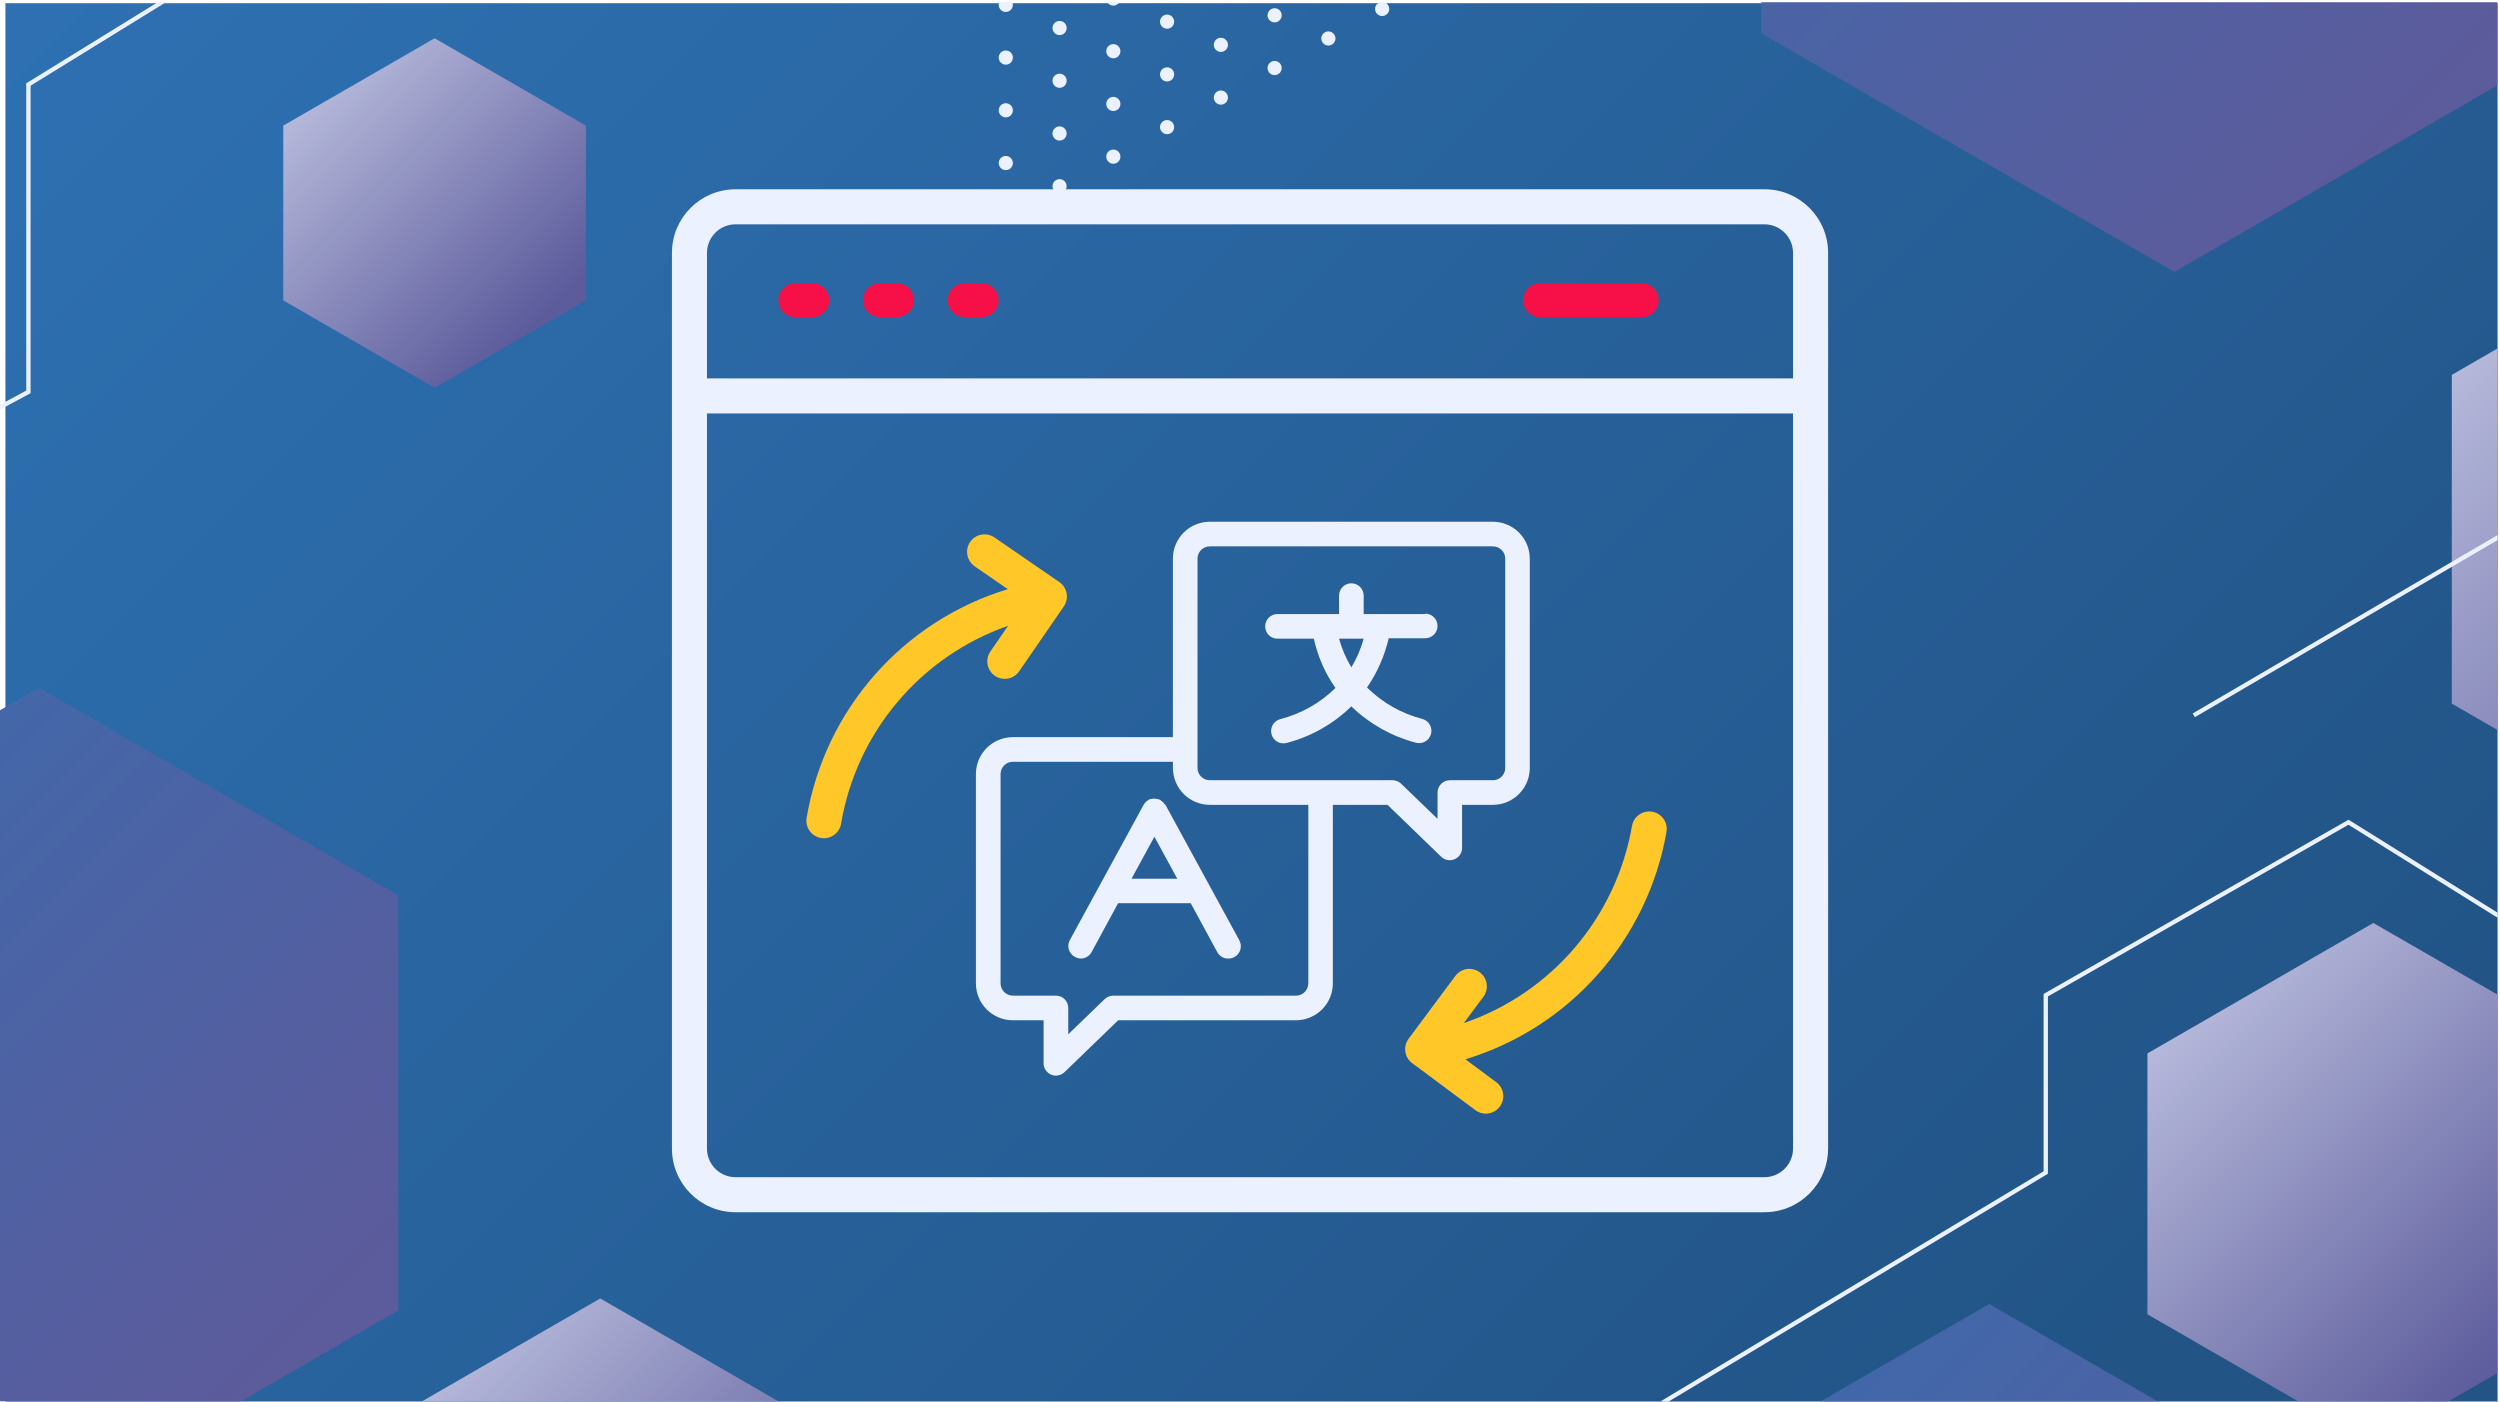 <?xml version="1.0" encoding="UTF-8"?><svg xmlns="http://www.w3.org/2000/svg" xmlns:xlink="http://www.w3.org/1999/xlink" viewBox="0 0 660 370"><defs><style>.cls-1{fill:url(#Dégradé_sans_nom_7);filter:url(#drop-shadow-1);}.cls-1,.cls-2,.cls-3,.cls-4,.cls-5,.cls-6,.cls-7,.cls-8,.cls-9,.cls-10,.cls-11,.cls-12,.cls-13,.cls-14,.cls-15,.cls-16,.cls-17,.cls-18,.cls-19,.cls-20{stroke-width:0px;}.cls-21{clip-path:url(#clippath);}.cls-2,.cls-22,.cls-23,.cls-24,.cls-25,.cls-26,.cls-27,.cls-28,.cls-29{fill:none;}.cls-22{filter:url(#drop-shadow-19);stroke:url(#linear-gradient);}.cls-22,.cls-23,.cls-24,.cls-25,.cls-26,.cls-27,.cls-28,.cls-29{stroke-miterlimit:10;}.cls-22,.cls-23,.cls-26,.cls-27,.cls-28,.cls-29{stroke-width:3.42px;}.cls-30{mix-blend-mode:multiply;}.cls-3{fill:url(#Dégradé_sans_nom_9-4);filter:url(#drop-shadow-47);}.cls-4{fill:url(#Dégradé_sans_nom_9-3);filter:url(#drop-shadow-46);}.cls-5{fill:url(#Dégradé_sans_nom_9-5);filter:url(#drop-shadow-48);}.cls-6{fill:url(#Dégradé_sans_nom_9-6);filter:url(#drop-shadow-49);}.cls-7{fill:url(#Dégradé_sans_nom_9-7);filter:url(#drop-shadow-50);}.cls-8{fill:url(#Dégradé_sans_nom_9-2);filter:url(#drop-shadow-37);}.cls-9{fill:url(#Dégradé_sans_nom_7-5);filter:url(#drop-shadow-45);}.cls-10{fill:url(#Dégradé_sans_nom_7-4);filter:url(#drop-shadow-44);}.cls-11{fill:url(#Dégradé_sans_nom_7-7);filter:url(#drop-shadow-55);}.cls-12{fill:url(#Dégradé_sans_nom_7-6);filter:url(#drop-shadow-51);}.cls-13{fill:url(#Dégradé_sans_nom_7-2);filter:url(#drop-shadow-29);}.cls-14{fill:url(#Dégradé_sans_nom_7-3);filter:url(#drop-shadow-33);}.cls-31{clip-path:url(#clippath-1);}.cls-32{clip-path:url(#clippath-4);}.cls-33{clip-path:url(#clippath-3);}.cls-34{clip-path:url(#clippath-2);}.cls-35{clip-path:url(#clippath-6);}.cls-36{clip-path:url(#clippath-5);}.cls-15{fill:url(#Dégradé_sans_nom_2);}.cls-23{filter:url(#drop-shadow-32);}.cls-23,.cls-25{stroke:#ebf1ff;}.cls-24{stroke:#191829;}.cls-24,.cls-25{stroke-width:1.14px;}.cls-16{fill:#ffc828;}.cls-16,.cls-17{fill-rule:evenodd;}.cls-17,.cls-19{fill:#ebf1ff;}.cls-26{filter:url(#drop-shadow-21);stroke:url(#linear-gradient-2);}.cls-27{filter:url(#drop-shadow-41);stroke:url(#linear-gradient-3);}.cls-28{filter:url(#drop-shadow-53);stroke:url(#linear-gradient-5);}.cls-29{filter:url(#drop-shadow-52);stroke:url(#linear-gradient-4);}.cls-37{isolation:isolate;}.cls-18{fill:#f71047;}.cls-20{fill:url(#Dégradé_sans_nom_9);filter:url(#drop-shadow-15);}</style><clipPath id="clippath"><rect class="cls-2" x="-710.64" y="-419.44" width="660" height="370"/></clipPath><linearGradient id="Dégradé_sans_nom_7" x1="-167.86" y1="-602.63" x2="58.72" y2="-376.05" gradientTransform="translate(-657.1 87.45) rotate(90)" gradientUnits="userSpaceOnUse"><stop offset="0" stop-color="#5c5b9c"/><stop offset="1" stop-color="#2e71b3"/></linearGradient><filter id="drop-shadow-1" filterUnits="userSpaceOnUse"><feOffset dx="9.11" dy="9.11"/><feGaussianBlur result="blur" stdDeviation="11.39"/><feFlood flood-color="#000" flood-opacity=".4"/><feComposite in2="blur" operator="in"/><feComposite in="SourceGraphic"/></filter><clipPath id="clippath-1"><rect class="cls-2" x="-.64" y="-419.44" width="660" height="370"/></clipPath><linearGradient id="Dégradé_sans_nom_9" x1="461.22" y1="-42.08" x2="603.63" y2="100.33" gradientUnits="userSpaceOnUse"><stop offset="0" stop-color="#5c5b9c"/><stop offset="1" stop-color="#ebf1ff"/></linearGradient><filter id="drop-shadow-15" filterUnits="userSpaceOnUse"><feOffset dx="9.11" dy="9.11"/><feGaussianBlur result="blur-2" stdDeviation="11.39"/><feFlood flood-color="#000" flood-opacity=".4"/><feComposite in2="blur-2" operator="in"/><feComposite in="SourceGraphic"/></filter><linearGradient id="linear-gradient" x1="606.67" y1="44.49" x2="843.5" y2="44.49" gradientUnits="userSpaceOnUse"><stop offset="0" stop-color="#5c5b9c"/><stop offset="1" stop-color="#77009c"/></linearGradient><filter id="drop-shadow-19" filterUnits="userSpaceOnUse"><feOffset dx="9.11" dy="9.11"/><feGaussianBlur result="blur-3" stdDeviation="11.39"/><feFlood flood-color="#000" flood-opacity=".4"/><feComposite in2="blur-3" operator="in"/><feComposite in="SourceGraphic"/></filter><linearGradient id="linear-gradient-2" x1="-174.93" y1="-22.07" x2="-19.83" y2="-22.07" xlink:href="#linear-gradient"/><filter id="drop-shadow-21" filterUnits="userSpaceOnUse"><feOffset dx="9.11" dy="9.11"/><feGaussianBlur result="blur-4" stdDeviation="11.39"/><feFlood flood-color="#000" flood-opacity=".4"/><feComposite in2="blur-4" operator="in"/><feComposite in="SourceGraphic"/></filter><clipPath id="clippath-2"><rect class="cls-2" x="709.36" y="-419.44" width="660" height="370"/></clipPath><linearGradient id="Dégradé_sans_nom_7-2" x1="636.32" y1="-96.99" x2="896.73" y2="163.42" gradientTransform="matrix(1,0,0,1,0,0)" xlink:href="#Dégradé_sans_nom_7"/><filter id="drop-shadow-29" filterUnits="userSpaceOnUse"><feOffset dx="9.11" dy="9.11"/><feGaussianBlur result="blur-5" stdDeviation="11.39"/><feFlood flood-color="#000" flood-opacity=".4"/><feComposite in2="blur-5" operator="in"/><feComposite in="SourceGraphic"/></filter><filter id="drop-shadow-32" filterUnits="userSpaceOnUse"><feOffset dx="9.11" dy="9.11"/><feGaussianBlur result="blur-6" stdDeviation="11.39"/><feFlood flood-color="#000" flood-opacity=".4"/><feComposite in2="blur-6" operator="in"/><feComposite in="SourceGraphic"/></filter><clipPath id="clippath-3"><rect class="cls-2" x="-710.64" y=".56" width="660" height="370"/></clipPath><linearGradient id="Dégradé_sans_nom_7-3" x1="-124.4" y1="3.45" x2="102.18" y2="230.02" gradientTransform="matrix(1,0,0,1,0,0)" xlink:href="#Dégradé_sans_nom_7"/><filter id="drop-shadow-33" filterUnits="userSpaceOnUse"><feOffset dx="9.11" dy="9.11"/><feGaussianBlur result="blur-7" stdDeviation="11.39"/><feFlood flood-color="#000" flood-opacity=".4"/><feComposite in2="blur-7" operator="in"/><feComposite in="SourceGraphic"/></filter><linearGradient id="Dégradé_sans_nom_9-2" x1="-102.35" y1="261.74" x2="-6.95" y2="357.14" xlink:href="#Dégradé_sans_nom_9"/><filter id="drop-shadow-37" filterUnits="userSpaceOnUse"><feOffset dx="9.11" dy="9.11"/><feGaussianBlur result="blur-8" stdDeviation="11.39"/><feFlood flood-color="#000" flood-opacity=".4"/><feComposite in2="blur-8" operator="in"/><feComposite in="SourceGraphic"/></filter><linearGradient id="linear-gradient-3" x1="-124.25" y1="490.62" x2="112.58" y2="490.62" xlink:href="#linear-gradient"/><filter id="drop-shadow-41" filterUnits="userSpaceOnUse"><feOffset dx="9.11" dy="9.11"/><feGaussianBlur result="blur-9" stdDeviation="11.39"/><feFlood flood-color="#000" flood-opacity=".4"/><feComposite in2="blur-9" operator="in"/><feComposite in="SourceGraphic"/></filter><clipPath id="clippath-4"><rect class="cls-2" x="-.64" y=".56" width="660" height="370"/></clipPath><linearGradient id="Dégradé_sans_nom_2" x1="65.75" y1="-79.83" x2="532.44" y2="386.86" gradientUnits="userSpaceOnUse"><stop offset="0" stop-color="#2e71b3"/><stop offset="1" stop-color="#225486"/></linearGradient><linearGradient id="Dégradé_sans_nom_7-4" x1="608.07" y1="-77.94" x2="834.65" y2="148.64" gradientTransform="translate(675.45 270.35) rotate(-180)" xlink:href="#Dégradé_sans_nom_7"/><filter id="drop-shadow-44" filterUnits="userSpaceOnUse"><feOffset dx="9.11" dy="9.11"/><feGaussianBlur result="blur-10" stdDeviation="11.39"/><feFlood flood-color="#000" flood-opacity=".4"/><feComposite in2="blur-10" operator="in"/><feComposite in="SourceGraphic"/></filter><linearGradient id="Dégradé_sans_nom_7-5" x1="93.17" y1="-240.61" x2="319.75" y2="-14.03" gradientTransform="translate(675.45 270.35) rotate(-180)" xlink:href="#Dégradé_sans_nom_7"/><filter id="drop-shadow-45" filterUnits="userSpaceOnUse"><feOffset dx="9.11" dy="9.11"/><feGaussianBlur result="blur-11" stdDeviation="11.39"/><feFlood flood-color="#000" flood-opacity=".4"/><feComposite in2="blur-11" operator="in"/><feComposite in="SourceGraphic"/></filter><linearGradient id="Dégradé_sans_nom_9-3" x1="16.36" y1="-74.71" x2="158.77" y2="67.7" gradientTransform="translate(675.45 270.35) rotate(-180)" xlink:href="#Dégradé_sans_nom_9"/><filter id="drop-shadow-46" filterUnits="userSpaceOnUse"><feOffset dx="9.11" dy="9.11"/><feGaussianBlur result="blur-12" stdDeviation="11.39"/><feFlood flood-color="#000" flood-opacity=".4"/><feComposite in2="blur-12" operator="in"/><feComposite in="SourceGraphic"/></filter><linearGradient id="Dégradé_sans_nom_9-4" x1="462.77" y1="322.67" x2="605.18" y2="465.08" gradientTransform="translate(675.45 270.35) rotate(-180)" xlink:href="#Dégradé_sans_nom_9"/><filter id="drop-shadow-47" filterUnits="userSpaceOnUse"><feOffset dx="9.11" dy="9.11"/><feGaussianBlur result="blur-13" stdDeviation="11.39"/><feFlood flood-color="#000" flood-opacity=".4"/><feComposite in2="blur-13" operator="in"/><feComposite in="SourceGraphic"/></filter><linearGradient id="Dégradé_sans_nom_9-5" x1="541.93" y1="195.34" x2="637.33" y2="290.74" gradientTransform="translate(675.45 270.35) rotate(-180)" xlink:href="#Dégradé_sans_nom_9"/><filter id="drop-shadow-48" filterUnits="userSpaceOnUse"><feOffset dx="9.11" dy="9.11"/><feGaussianBlur result="blur-14" stdDeviation="11.39"/><feFlood flood-color="#000" flood-opacity=".4"/><feComposite in2="blur-14" operator="in"/><feComposite in="SourceGraphic"/></filter><linearGradient id="Dégradé_sans_nom_9-6" x1="-90.36" y1="84.63" x2="89.12" y2="264.1" gradientTransform="translate(675.45 270.35) rotate(-180)" xlink:href="#Dégradé_sans_nom_9"/><filter id="drop-shadow-49" filterUnits="userSpaceOnUse"><feOffset dx="9.11" dy="9.11"/><feGaussianBlur result="blur-15" stdDeviation="11.39"/><feFlood flood-color="#000" flood-opacity=".4"/><feComposite in2="blur-15" operator="in"/><feComposite in="SourceGraphic"/></filter><linearGradient id="Dégradé_sans_nom_9-7" x1="489.84" y1="-159.57" x2="613.87" y2="-35.55" gradientTransform="translate(675.45 270.35) rotate(-180)" xlink:href="#Dégradé_sans_nom_9"/><filter id="drop-shadow-50" filterUnits="userSpaceOnUse"><feOffset dx="9.11" dy="9.11"/><feGaussianBlur result="blur-16" stdDeviation="11.39"/><feFlood flood-color="#000" flood-opacity=".4"/><feComposite in2="blur-16" operator="in"/><feComposite in="SourceGraphic"/></filter><linearGradient id="Dégradé_sans_nom_7-6" x1="34.4" y1="257.49" x2="294.81" y2="517.9" gradientTransform="translate(675.45 270.35) rotate(-180)" xlink:href="#Dégradé_sans_nom_7"/><filter id="drop-shadow-51" filterUnits="userSpaceOnUse"><feOffset dx="9.11" dy="9.11"/><feGaussianBlur result="blur-17" stdDeviation="11.39"/><feFlood flood-color="#000" flood-opacity=".4"/><feComposite in2="blur-17" operator="in"/><feComposite in="SourceGraphic"/></filter><linearGradient id="linear-gradient-4" x1="608.22" y1="409.24" x2="845.05" y2="409.24" gradientTransform="translate(675.45 270.35) rotate(-180)" xlink:href="#linear-gradient"/><filter id="drop-shadow-52" filterUnits="userSpaceOnUse"><feOffset dx="9.11" dy="9.11"/><feGaussianBlur result="blur-18" stdDeviation="11.39"/><feFlood flood-color="#000" flood-opacity=".4"/><feComposite in2="blur-18" operator="in"/><feComposite in="SourceGraphic"/></filter><linearGradient id="linear-gradient-5" x1="-190.82" y1="-185.56" x2="46.01" y2="-185.56" gradientTransform="translate(675.45 270.35) rotate(-180)" xlink:href="#linear-gradient"/><filter id="drop-shadow-53" filterUnits="userSpaceOnUse"><feOffset dx="9.11" dy="9.11"/><feGaussianBlur result="blur-19" stdDeviation="11.39"/><feFlood flood-color="#000" flood-opacity=".4"/><feComposite in2="blur-19" operator="in"/><feComposite in="SourceGraphic"/></filter><clipPath id="clippath-5"><rect class="cls-2" x="709.36" y=".56" width="660" height="370"/></clipPath><linearGradient id="Dégradé_sans_nom_7-7" x1="1316.52" y1="-22.68" x2="1543.1" y2="203.9" gradientTransform="translate(2095.45 270.35) rotate(-180)" xlink:href="#Dégradé_sans_nom_7"/><filter id="drop-shadow-55" filterUnits="userSpaceOnUse"><feOffset dx="9.11" dy="9.11"/><feGaussianBlur result="blur-20" stdDeviation="11.39"/><feFlood flood-color="#000" flood-opacity=".4"/><feComposite in2="blur-20" operator="in"/><feComposite in="SourceGraphic"/></filter><clipPath id="clippath-6"><rect class="cls-2" x="-.87" y="-421.3" width="660" height="370"/></clipPath></defs><g class="cls-37"><g id="Calque_4"><g class="cls-21"><g class="cls-30"><polygon class="cls-1" points="-175.5 80.72 -65.92 80.72 -11.13 -14.17 -65.92 -109.06 -175.5 -109.06 -230.28 -14.17 -175.5 80.72"/></g></g><g class="cls-31"><g class="cls-30"><polygon class="cls-20" points="562.5 33.99 562.5 -34.88 502.86 -69.31 443.21 -34.88 443.21 33.99 502.86 68.43 562.5 33.99"/><polygon class="cls-22" points="841.79 111.87 841.79 -22.89 725.09 -90.27 608.38 -22.89 608.38 111.87 725.09 179.25 841.79 111.87"/><polygon class="cls-26" points="-21.54 21.72 -21.54 -65.85 -97.38 -109.64 -173.22 -65.85 -173.22 21.72 -97.38 65.51 -21.54 21.72"/><polyline class="cls-25" points="577.87 14.62 577.87 -62.11 666.4 -116.7 666.4 -197.85 772.39 -254.93"/><path class="cls-19" d="m410.24,1.75c0,1.03-.84,1.87-1.87,1.87s-1.87-.84-1.87-1.87.84-1.87,1.87-1.87,1.87.84,1.87,1.87Z"/><path class="cls-19" d="m410.24,15.66c0,1.03-.84,1.87-1.87,1.87s-1.87-.84-1.87-1.87.84-1.87,1.87-1.87,1.87.84,1.87,1.87Z"/><path class="cls-19" d="m410.24,29.58c0,1.03-.84,1.87-1.87,1.87s-1.87-.84-1.87-1.87.84-1.87,1.87-1.87,1.87.84,1.87,1.87Z"/><path class="cls-19" d="m410.24,43.5c0,1.03-.84,1.87-1.87,1.87s-1.87-.84-1.87-1.87.84-1.87,1.87-1.87,1.87.84,1.87,1.87Z"/><path class="cls-19" d="m410.24,57.42c0,1.03-.84,1.87-1.87,1.87s-1.87-.84-1.87-1.87.84-1.87,1.87-1.87,1.87.84,1.87,1.87Z"/><path class="cls-19" d="m410.24,71.34c0,1.03-.84,1.87-1.87,1.87s-1.87-.84-1.87-1.87.84-1.87,1.87-1.87,1.87.84,1.87,1.87Z"/><path class="cls-19" d="m410.24,85.25c0,1.03-.84,1.87-1.87,1.87s-1.87-.84-1.87-1.87.84-1.87,1.87-1.87,1.87.84,1.87,1.87Z"/><path class="cls-19" d="m410.24,99.17c0,1.03-.84,1.87-1.87,1.87s-1.87-.84-1.87-1.87.84-1.87,1.87-1.87,1.87.84,1.87,1.87Z"/><circle class="cls-19" cx="394.17" cy="9.55" r="1.87"/><circle class="cls-19" cx="394.17" cy="23.46" r="1.87"/><path class="cls-19" d="m396.05,37.38c0,1.03-.84,1.87-1.87,1.87s-1.87-.84-1.87-1.87.84-1.87,1.87-1.87,1.87.84,1.87,1.87Z"/><circle class="cls-19" cx="394.17" cy="51.3" r="1.87"/><circle class="cls-19" cx="394.17" cy="65.22" r="1.87"/><path class="cls-19" d="m396.05,79.14c0,1.03-.84,1.87-1.87,1.87s-1.87-.84-1.87-1.87.84-1.87,1.87-1.87,1.87.84,1.87,1.87Z"/><circle class="cls-19" cx="394.17" cy="93.05" r="1.87"/><circle class="cls-19" cx="394.17" cy="106.97" r="1.87"/><circle class="cls-19" cx="379.98" cy="3.43" r="1.87"/><circle class="cls-19" cx="379.98" cy="17.34" r="1.87"/><path class="cls-19" d="m381.85,31.26c0,1.03-.84,1.87-1.87,1.87s-1.87-.84-1.87-1.87.84-1.87,1.87-1.87,1.87.84,1.87,1.87Z"/><circle class="cls-19" cx="379.98" cy="45.18" r="1.87"/><path class="cls-19" d="m381.85,59.1c0,1.03-.84,1.87-1.87,1.87s-1.87-.84-1.87-1.87.84-1.87,1.87-1.87,1.87.84,1.87,1.87Z"/><circle class="cls-19" cx="379.98" cy="73.02" r="1.87"/><circle class="cls-19" cx="379.98" cy="86.93" r="1.87"/><path class="cls-19" d="m381.85,100.85c0,1.03-.84,1.87-1.87,1.87s-1.87-.84-1.87-1.87.84-1.87,1.87-1.87,1.87.84,1.87,1.87Z"/><circle class="cls-19" cx="379.98" cy="114.77" r="1.87"/><path class="cls-19" d="m367.66,11.23c0,1.03-.84,1.87-1.87,1.87s-1.87-.84-1.87-1.87.84-1.87,1.87-1.87,1.87.84,1.87,1.87Z"/><circle class="cls-19" cx="365.79" cy="25.14" r="1.87"/><circle class="cls-19" cx="365.79" cy="39.06" r="1.87"/><path class="cls-19" d="m367.66,52.98c0,1.03-.84,1.87-1.87,1.87s-1.87-.84-1.87-1.87.84-1.87,1.87-1.87,1.87.84,1.87,1.87Z"/><circle class="cls-19" cx="365.79" cy="66.9" r="1.87"/><circle class="cls-19" cx="365.79" cy="80.82" r="1.87"/><path class="cls-19" d="m367.66,94.73c0,1.03-.84,1.87-1.87,1.87s-1.87-.84-1.87-1.87.84-1.87,1.87-1.87,1.87.84,1.87,1.87Z"/><circle class="cls-19" cx="365.79" cy="108.65" r="1.87"/><path class="cls-19" d="m367.66,122.57c0,1.03-.84,1.87-1.87,1.87s-1.87-.84-1.87-1.87.84-1.87,1.87-1.87,1.87.84,1.87,1.87Z"/><path class="cls-19" d="m353.47,5.11c0,1.03-.84,1.87-1.87,1.87s-1.87-.84-1.87-1.87.84-1.87,1.87-1.87,1.87.84,1.87,1.87Z"/><circle class="cls-19" cx="351.59" cy="19.02" r="1.87"/><circle class="cls-19" cx="351.59" cy="32.94" r="1.87"/><path class="cls-19" d="m353.47,46.86c0,1.03-.84,1.87-1.87,1.87s-1.87-.84-1.87-1.87.84-1.87,1.87-1.87,1.87.84,1.87,1.87Z"/><circle class="cls-19" cx="351.59" cy="60.78" r="1.87"/><path class="cls-19" d="m353.47,74.7c0,1.03-.84,1.87-1.87,1.87s-1.87-.84-1.87-1.87.84-1.87,1.87-1.87,1.87.84,1.87,1.87Z"/><circle class="cls-19" cx="351.59" cy="88.62" r="1.87"/><circle class="cls-19" cx="351.59" cy="102.53" r="1.87"/><path class="cls-19" d="m353.47,116.45c0,1.03-.84,1.87-1.87,1.87s-1.87-.84-1.87-1.87.84-1.87,1.87-1.87,1.87.84,1.87,1.87Z"/><circle class="cls-19" cx="351.59" cy="130.37" r="1.87"/><path class="cls-19" d="m339.27-1.01c0,1.03-.84,1.87-1.87,1.87s-1.87-.84-1.87-1.87.84-1.87,1.87-1.87,1.87.84,1.87,1.87Z"/><path class="cls-19" d="m339.27,12.91c0,1.03-.84,1.87-1.87,1.87s-1.87-.84-1.87-1.87.84-1.87,1.87-1.87,1.87.84,1.87,1.87Z"/><path class="cls-19" d="m339.27,26.82c0,1.03-.84,1.87-1.87,1.87s-1.87-.84-1.87-1.87.84-1.87,1.87-1.87,1.87.84,1.87,1.87Z"/><path class="cls-19" d="m339.27,40.74c0,1.03-.84,1.87-1.87,1.87s-1.87-.84-1.87-1.87.84-1.87,1.87-1.87,1.87.84,1.87,1.87Z"/><path class="cls-19" d="m339.27,54.66c0,1.03-.84,1.87-1.87,1.87s-1.87-.84-1.87-1.87.84-1.87,1.87-1.87,1.87.84,1.87,1.87Z"/><path class="cls-19" d="m339.27,68.58c0,1.03-.84,1.87-1.87,1.87s-1.87-.84-1.87-1.87.84-1.87,1.87-1.87,1.87.84,1.87,1.87Z"/><path class="cls-19" d="m339.27,82.5c0,1.03-.84,1.87-1.87,1.87s-1.87-.84-1.87-1.87.84-1.87,1.87-1.87,1.87.84,1.87,1.87Z"/><path class="cls-19" d="m339.27,96.41c0,1.03-.84,1.87-1.87,1.87s-1.87-.84-1.87-1.87.84-1.87,1.87-1.87,1.87.84,1.87,1.87Z"/><path class="cls-19" d="m339.27,110.33c0,1.03-.84,1.87-1.87,1.87s-1.87-.84-1.87-1.87.84-1.87,1.87-1.87,1.87.84,1.87,1.87Z"/><path class="cls-19" d="m339.27,124.25c0,1.03-.84,1.87-1.87,1.87s-1.87-.84-1.87-1.87.84-1.87,1.87-1.87,1.87.84,1.87,1.87Z"/><path class="cls-19" d="m339.27,138.17c0,1.03-.84,1.87-1.87,1.87s-1.87-.84-1.87-1.87.84-1.87,1.87-1.87,1.87.84,1.87,1.87Z"/><path class="cls-19" d="m325.08,6.79c0,1.03-.84,1.87-1.87,1.87s-1.87-.84-1.87-1.87.84-1.87,1.87-1.87,1.87.84,1.87,1.87Z"/><path class="cls-19" d="m325.08,20.7c0,1.03-.84,1.87-1.87,1.87s-1.87-.84-1.87-1.87.84-1.87,1.87-1.87,1.87.84,1.87,1.87Z"/><path class="cls-19" d="m325.08,34.62c0,1.03-.84,1.87-1.87,1.87s-1.87-.84-1.87-1.87.84-1.87,1.87-1.87,1.87.84,1.87,1.87Z"/><path class="cls-19" d="m325.08,48.54c0,1.03-.84,1.87-1.87,1.87s-1.87-.84-1.87-1.87.84-1.87,1.87-1.87,1.87.84,1.87,1.87Z"/><path class="cls-19" d="m325.08,62.46c0,1.03-.84,1.87-1.87,1.87s-1.87-.84-1.87-1.87.84-1.87,1.87-1.87,1.87.84,1.87,1.87Z"/><path class="cls-19" d="m325.08,76.38c0,1.03-.84,1.87-1.87,1.87s-1.87-.84-1.87-1.87.84-1.87,1.87-1.87,1.87.84,1.87,1.87Z"/><path class="cls-19" d="m325.08,90.3c0,1.03-.84,1.87-1.87,1.87s-1.87-.84-1.87-1.87.84-1.87,1.87-1.87,1.87.84,1.87,1.87Z"/><path class="cls-19" d="m325.08,104.21c0,1.03-.84,1.87-1.87,1.87s-1.87-.84-1.87-1.87.84-1.87,1.87-1.87,1.87.84,1.87,1.87Z"/><path class="cls-19" d="m325.08,118.13c0,1.03-.84,1.87-1.87,1.87s-1.87-.84-1.87-1.87.84-1.87,1.87-1.87,1.87.84,1.87,1.87Z"/><path class="cls-19" d="m325.08,132.05c0,1.03-.84,1.87-1.87,1.87s-1.87-.84-1.87-1.87.84-1.87,1.87-1.87,1.87.84,1.87,1.87Z"/><path class="cls-19" d="m325.08,145.97c0,1.03-.84,1.87-1.87,1.87s-1.87-.84-1.87-1.87.84-1.87,1.87-1.87,1.87.84,1.87,1.87Z"/><circle class="cls-19" cx="309.01" cy=".67" r="1.87"/><circle class="cls-19" cx="309.01" cy="14.59" r="1.87"/><circle class="cls-19" cx="309.01" cy="28.5" r="1.87"/><path class="cls-19" d="m310.89,42.42c0,1.03-.84,1.87-1.87,1.87s-1.87-.84-1.87-1.87.84-1.87,1.87-1.87,1.87.84,1.87,1.87Z"/><circle class="cls-19" cx="309.01" cy="56.34" r="1.87"/><circle class="cls-19" cx="309.01" cy="70.26" r="1.87"/><path class="cls-19" d="m310.89,84.18c0,1.03-.84,1.87-1.87,1.87s-1.87-.84-1.87-1.87.84-1.87,1.87-1.87,1.87.84,1.87,1.87Z"/><circle class="cls-19" cx="309.01" cy="98.09" r="1.87"/><circle class="cls-19" cx="309.01" cy="112.01" r="1.87"/><circle class="cls-19" cx="309.01" cy="125.93" r="1.87"/><circle class="cls-19" cx="309.01" cy="139.85" r="1.87"/><path class="cls-19" d="m310.89,153.77c0,1.03-.84,1.87-1.87,1.87s-1.87-.84-1.87-1.87.84-1.87,1.87-1.87,1.87.84,1.87,1.87Z"/><circle class="cls-19" cx="294.82" cy="8.47" r="1.87"/><circle class="cls-19" cx="294.82" cy="22.39" r="1.87"/><path class="cls-19" d="m296.69,36.3c0,1.03-.84,1.87-1.87,1.87s-1.87-.84-1.87-1.87.84-1.87,1.87-1.87,1.87.84,1.87,1.87Z"/><circle class="cls-19" cx="294.82" cy="50.22" r="1.87"/><path class="cls-19" d="m296.69,64.14c0,1.03-.84,1.87-1.87,1.87s-1.87-.84-1.87-1.87.84-1.87,1.87-1.87,1.87.84,1.87,1.87Z"/><circle class="cls-19" cx="294.82" cy="78.06" r="1.87"/><circle class="cls-19" cx="294.82" cy="91.98" r="1.87"/><path class="cls-19" d="m296.69,105.89c0,1.03-.84,1.87-1.87,1.87s-1.87-.84-1.87-1.87.84-1.87,1.87-1.87,1.87.84,1.87,1.87Z"/><circle class="cls-19" cx="294.82" cy="119.81" r="1.87"/><circle class="cls-19" cx="294.82" cy="133.73" r="1.87"/><path class="cls-19" d="m296.69,147.65c0,1.03-.84,1.87-1.87,1.87s-1.87-.84-1.87-1.87.84-1.87,1.87-1.87,1.87.84,1.87,1.87Z"/><circle class="cls-19" cx="294.82" cy="161.57" r="1.87"/><path class="cls-19" d="m282.5,2.35c0,1.03-.84,1.87-1.87,1.87s-1.87-.84-1.87-1.87.84-1.87,1.87-1.87,1.87.84,1.87,1.87Z"/><path class="cls-19" d="m282.5,16.27c0,1.03-.84,1.87-1.87,1.87s-1.87-.84-1.87-1.87.84-1.87,1.87-1.87,1.87.84,1.87,1.87Z"/><path class="cls-19" d="m282.5,30.18c0,1.03-.84,1.87-1.87,1.87s-1.87-.84-1.87-1.87.84-1.87,1.87-1.87,1.87.84,1.87,1.87Z"/><path class="cls-19" d="m282.5,44.1c0,1.03-.84,1.87-1.87,1.87s-1.87-.84-1.87-1.87.84-1.87,1.87-1.87,1.87.84,1.87,1.87Z"/><path class="cls-19" d="m282.5,58.02c0,1.03-.84,1.87-1.87,1.87s-1.87-.84-1.87-1.87.84-1.87,1.87-1.87,1.87.84,1.87,1.87Z"/><path class="cls-19" d="m282.5,71.94c0,1.03-.84,1.87-1.87,1.87s-1.87-.84-1.87-1.87.84-1.87,1.87-1.87,1.87.84,1.87,1.87Z"/><path class="cls-19" d="m282.5,85.86c0,1.03-.84,1.87-1.87,1.87s-1.87-.84-1.87-1.87.84-1.87,1.87-1.87,1.87.84,1.87,1.87Z"/><path class="cls-19" d="m282.5,99.77c0,1.03-.84,1.87-1.87,1.87s-1.87-.84-1.87-1.87.84-1.87,1.87-1.87,1.87.84,1.87,1.87Z"/><path class="cls-19" d="m282.5,113.69c0,1.03-.84,1.87-1.87,1.87s-1.87-.84-1.87-1.87.84-1.87,1.87-1.87,1.87.84,1.87,1.87Z"/><path class="cls-19" d="m282.5,127.61c0,1.03-.84,1.87-1.87,1.87s-1.87-.84-1.87-1.87.84-1.87,1.87-1.87,1.87.84,1.87,1.87Z"/><path class="cls-19" d="m282.5,141.53c0,1.03-.84,1.87-1.87,1.87s-1.87-.84-1.87-1.87.84-1.87,1.87-1.87,1.87.84,1.87,1.87Z"/><path class="cls-19" d="m282.5,155.45c0,1.03-.84,1.87-1.87,1.87s-1.87-.84-1.87-1.87.84-1.87,1.87-1.87,1.87.84,1.87,1.87Z"/><path class="cls-19" d="m282.5,169.36c0,1.03-.84,1.87-1.87,1.87s-1.87-.84-1.87-1.87.84-1.87,1.87-1.87,1.87.84,1.87,1.87Z"/><path class="cls-19" d="m268.31,10.15c0,1.03-.84,1.87-1.87,1.87s-1.87-.84-1.87-1.87.84-1.87,1.87-1.87,1.87.84,1.87,1.87Z"/><circle class="cls-19" cx="266.43" cy="24.07" r="1.87"/><circle class="cls-19" cx="266.43" cy="37.98" r="1.87"/><path class="cls-19" d="m268.31,51.9c0,1.03-.84,1.87-1.87,1.87s-1.87-.84-1.87-1.87.84-1.87,1.87-1.87,1.87.84,1.87,1.87Z"/><circle class="cls-19" cx="266.43" cy="65.82" r="1.87"/><path class="cls-19" d="m268.31,79.74c0,1.03-.84,1.87-1.87,1.87s-1.87-.84-1.87-1.87.84-1.87,1.87-1.87,1.87.84,1.87,1.87Z"/><circle class="cls-19" cx="266.43" cy="93.66" r="1.87"/><circle class="cls-19" cx="266.43" cy="107.57" r="1.87"/><path class="cls-19" d="m268.31,121.49c0,1.03-.84,1.87-1.87,1.87s-1.87-.84-1.87-1.87.84-1.87,1.87-1.87,1.87.84,1.87,1.87Z"/><circle class="cls-19" cx="266.43" cy="135.41" r="1.87"/><circle class="cls-19" cx="266.43" cy="149.33" r="1.87"/><path class="cls-19" d="m268.31,163.25c0,1.03-.84,1.87-1.87,1.87s-1.87-.84-1.87-1.87.84-1.87,1.87-1.87,1.87.84,1.87,1.87Z"/><circle class="cls-19" cx="266.43" cy="177.16" r="1.87"/><rect class="cls-2" x="-128.06" y="-568.05" width="854.46" height="569.64"/></g></g><g class="cls-34"><g class="cls-30"><polygon class="cls-13" points="821.52 42.11 821.52 -83.83 712.46 -146.79 603.39 -83.83 603.39 42.11 712.46 105.08 821.52 42.11"/><polygon class="cls-23" points="831.74 -9.54 831.74 -97.11 755.9 -140.9 680.06 -97.11 680.06 -9.54 755.9 34.25 831.74 -9.54"/><rect class="cls-2" x="581.94" y="-568.05" width="854.46" height="569.64"/></g></g><g class="cls-33"><g class="cls-30"><polygon class="cls-14" points="36.73 124.47 36.73 14.9 -58.16 -39.89 -153.05 14.9 -153.05 124.47 -58.16 179.26 36.73 124.47"/><polygon class="cls-8" points="-34.51 312.7 -34.51 266.57 -74.46 243.5 -114.41 266.57 -114.41 312.7 -74.46 335.77 -34.51 312.7"/><polygon class="cls-27" points="110.87 558 110.87 423.24 -5.83 355.86 -122.54 423.24 -122.54 558 -5.83 625.38 110.87 558"/><polyline class="cls-25" points="-613.39 -76.12 -391.9 62.03 -311.97 16.36 -311.97 -30.45 96.76 -275.92"/><polyline class="cls-25" points="-153.05 460.75 -153.05 384.02 -64.52 329.43 -64.52 248.27 41.47 191.19"/><line class="cls-24" x1="-4.52" y1="203.77" x2="135.19" y2="122.02"/></g></g><g class="cls-32"><rect class="cls-15" x="1.43" y=".85" width="660" height="370"/><g class="cls-30"><polygon class="cls-10" points="-93.75 227.26 -93.75 336.83 1.14 391.62 96.03 336.83 96.03 227.26 1.14 172.47 -93.75 227.26"/><polygon class="cls-9" points="421.14 389.93 421.14 499.51 516.04 554.3 610.93 499.51 610.93 389.93 516.04 335.15 421.14 389.93"/><polygon class="cls-4" points="557.81 268.99 557.81 337.86 617.45 372.29 677.1 337.86 677.1 268.99 617.45 234.55 557.81 268.99"/><polygon class="cls-3" points="111.4 -128.39 111.4 -59.51 171.04 -25.08 230.69 -59.51 230.69 -128.39 171.04 -162.82 111.4 -128.39"/><polygon class="cls-5" points="65.67 24.05 65.67 70.19 105.63 93.25 145.58 70.19 145.58 24.05 105.63 .99 65.67 24.05"/><polygon class="cls-6" points="638.17 89.85 638.17 176.65 713.34 220.04 788.5 176.65 788.5 89.85 713.34 46.46 638.17 89.85"/><polygon class="cls-7" points="97.41 363.67 97.41 423.65 149.35 453.64 201.29 423.65 201.29 363.67 149.35 333.68 97.41 363.67"/><polygon class="cls-12" points="455.86 -126.24 455.86 -.3 564.92 62.67 673.98 -.3 673.98 -126.24 564.92 -189.21 455.86 -126.24"/><polygon class="cls-29" points="-167.89 -206.27 -167.89 -71.51 -51.19 -4.13 65.52 -71.51 65.52 -206.27 -51.19 -273.65 -167.89 -206.27"/><polygon class="cls-28" points="631.15 388.53 631.15 523.29 747.85 590.67 864.56 523.29 864.56 388.53 747.85 321.15 631.15 388.53"/><polyline class="cls-25" points="841.49 355.21 620 217.07 540.08 262.73 540.08 309.55 131.34 555.02"/><polyline class="cls-25" points="96.03 -109.02 96.03 -32.29 7.5 22.31 7.5 103.46 -98.49 160.54"/><path class="cls-19" d="m263.66,56.96c0-1.03.84-1.87,1.87-1.87s1.87.84,1.87,1.87-.84,1.87-1.87,1.87-1.87-.84-1.87-1.87Z"/><path class="cls-19" d="m263.66,43.04c0-1.03.84-1.87,1.87-1.87s1.87.84,1.87,1.87-.84,1.87-1.87,1.87-1.87-.84-1.87-1.87Z"/><path class="cls-19" d="m263.66,29.12c0-1.03.84-1.87,1.87-1.87s1.87.84,1.87,1.87-.84,1.87-1.87,1.87-1.87-.84-1.87-1.87Z"/><path class="cls-19" d="m263.66,15.2c0-1.03.84-1.87,1.87-1.87s1.87.84,1.87,1.87-.84,1.87-1.87,1.87-1.87-.84-1.87-1.87Z"/><path class="cls-19" d="m263.66,1.29c0-1.03.84-1.87,1.87-1.87s1.87.84,1.87,1.87-.84,1.87-1.87,1.87-1.87-.84-1.87-1.87Z"/><path class="cls-19" d="m277.86,49.16c0-1.03.84-1.87,1.87-1.87s1.87.84,1.87,1.87-.84,1.87-1.87,1.87-1.87-.84-1.87-1.87Z"/><circle class="cls-19" cx="279.73" cy="35.24" r="1.87"/><path class="cls-19" d="m277.86,21.32c0-1.03.84-1.87,1.87-1.87s1.87.84,1.87,1.87-.84,1.87-1.87,1.87-1.87-.84-1.87-1.87Z"/><circle class="cls-19" cx="279.73" cy="7.4" r="1.87"/><circle class="cls-19" cx="293.92" cy="41.36" r="1.87"/><path class="cls-19" d="m292.05,27.44c0-1.03.84-1.87,1.87-1.87s1.87.84,1.87,1.87-.84,1.87-1.87,1.87-1.87-.84-1.87-1.87Z"/><circle class="cls-19" cx="293.92" cy="13.52" r="1.87"/><circle class="cls-19" cx="293.92" cy="-.39" r="1.87"/><path class="cls-19" d="m306.24,33.56c0-1.03.84-1.87,1.87-1.87s1.87.84,1.87,1.87-.84,1.87-1.87,1.87-1.87-.84-1.87-1.87Z"/><circle class="cls-19" cx="308.11" cy="19.64" r="1.87"/><path class="cls-19" d="m306.24,5.72c0-1.03.84-1.87,1.87-1.87s1.87.84,1.87,1.87-.84,1.87-1.87,1.87-1.87-.84-1.87-1.87Z"/><circle class="cls-19" cx="322.31" cy="25.76" r="1.87"/><path class="cls-19" d="m320.44,11.84c0-1.03.84-1.87,1.87-1.87s1.87.84,1.87,1.87-.84,1.87-1.87,1.87-1.87-.84-1.87-1.87Z"/><path class="cls-19" d="m334.63,17.96c0-1.03.84-1.87,1.87-1.87s1.87.84,1.87,1.87-.84,1.87-1.87,1.87-1.87-.84-1.87-1.87Z"/><path class="cls-19" d="m334.63,4.04c0-1.03.84-1.87,1.87-1.87s1.87.84,1.87,1.87-.84,1.87-1.87,1.87-1.87-.84-1.87-1.87Z"/><path class="cls-19" d="m348.82,10.16c0-1.03.84-1.87,1.87-1.87s1.87.84,1.87,1.87-.84,1.87-1.87,1.87-1.87-.84-1.87-1.87Z"/><circle class="cls-19" cx="364.89" cy="2.36" r="1.87"/><line class="cls-25" x1="718.87" y1="107.1" x2="579.16" y2="188.84"/><rect class="cls-2" x="-52.5" y="-95.98" width="854.46" height="569.64" transform="translate(749.46 377.67) rotate(180)"/></g><rect class="cls-2" x=".24" y=".85" width="660.27" height="369.42"/></g><g class="cls-36"><g class="cls-30"><polygon class="cls-11" points="617.79 172 617.79 281.58 712.69 336.36 807.58 281.58 807.58 172 712.69 117.22 617.79 172"/><polyline class="cls-25" points="807.58 -164.27 807.58 -87.54 719.05 -32.95 719.05 48.2 613.06 105.28"/><line class="cls-24" x1="659.05" y1="92.71" x2="519.34" y2="174.45"/><rect class="cls-2" x="659.05" y="-151.24" width="854.46" height="569.64" transform="translate(2172.56 267.16) rotate(180)"/></g></g></g><g id="Calque_1"><path class="cls-19" d="m307.48,212.35c-.06-.11-.14-.21-.21-.31l-.21-.23-.23-.21-.31-.21-.13-.15h0l-.32-.15-.28-.11h-.16l-.63-.13h-.67c-.17.02-.34.06-.5.11h-.15c-.15,0-.29.11-.44.19h0l-.15.11c-.13.07-.25.15-.36.24-.07.06-.14.12-.19.19l-.26.24-.19.31-.15.19-19.5,35.75c-.86,1.57-.29,3.55,1.29,4.41,0,0,0,0,.01,0,.46.28.99.44,1.53.47,1.18.02,2.27-.61,2.86-1.62l7.05-13h19.17l7.05,13c.59,1.02,1.68,1.64,2.86,1.62.57,0,1.12-.13,1.62-.39,1.58-.86,2.16-2.83,1.31-4.41,0,0,0,0,0-.01l-19.5-35.75-.21-.19Zm-8.76,19.63l6.04-11.08,6.04,11.08h-12.09Z"/><path class="cls-19" d="m394.13,137.74h-74.74c-5.38,0-9.75,4.36-9.75,9.75v47.12h-42.25c-5.38,0-9.75,4.36-9.75,9.75v55.24c0,5.38,4.36,9.75,9.75,9.75h8.12v11.37c0,1.3.78,2.48,1.98,2.99.4.17.83.26,1.27.26.84,0,1.65-.33,2.26-.91l14.18-13.71h46.92c5.38,0,9.75-4.36,9.75-9.75v-47.12h14.43l14.18,13.71c.61.58,1.42.91,2.26.91.44,0,.87-.09,1.27-.26,1.2-.51,1.98-1.69,1.98-2.99v-11.37h8.12c5.38,0,9.75-4.36,9.75-9.75v-55.24c0-5.38-4.36-9.75-9.75-9.75Zm-48.74,121.86c0,1.79-1.45,3.25-3.25,3.25h-48.24c-.84,0-1.65.33-2.26.91l-9.62,9.29v-6.95c0-1.79-1.45-3.25-3.25-3.25h-11.37c-1.79,0-3.25-1.45-3.25-3.25v-55.24c0-1.79,1.45-3.25,3.25-3.25h42.25v1.62c0,5.38,4.36,9.75,9.75,9.75h26v47.12Zm51.99-56.87c0,1.79-1.45,3.25-3.25,3.25h-11.37c-1.79,0-3.25,1.45-3.25,3.25v6.95l-9.62-9.29c-.61-.58-1.42-.91-2.26-.91h-48.24c-1.79,0-3.25-1.45-3.25-3.25v-55.24c0-1.79,1.45-3.25,3.25-3.25h74.74c1.79,0,3.25,1.45,3.25,3.25v55.24Z"/><path class="cls-19" d="m376.26,162.11h-16.25v-4.87c0-1.79-1.45-3.25-3.25-3.25s-3.25,1.45-3.25,3.25v4.87h-16.25c-1.79,0-3.25,1.45-3.25,3.25s1.45,3.25,3.25,3.25h9.6c.75,3.41,1.98,6.69,3.66,9.75.62,1.12,1.3,2.21,2.05,3.25-4.05,4-9.1,6.85-14.62,8.25-1.73.48-2.74,2.28-2.26,4.01s2.28,2.74,4.01,2.26c6.43-1.68,12.31-5.01,17.06-9.65,4.75,4.6,10.61,7.9,17.01,9.59,1.73.48,3.53-.53,4.01-2.26s-.53-3.53-2.26-4.01h0c-5.53-1.42-10.57-4.29-14.62-8.3,2.7-3.94,4.64-8.35,5.72-13h9.64c1.79,0,3.25-1.45,3.25-3.25s-1.45-3.25-3.25-3.25v.11Zm-19.5,14.07c-1.42-2.36-2.52-4.91-3.25-7.57h6.5c-.73,2.66-1.83,5.21-3.25,7.57Z"/><path class="cls-17" d="m482.61,303.26c-.02,9.25-7.51,16.75-16.77,16.77H194.16c-9.25-.02-16.75-7.51-16.77-16.77V66.74c.02-9.25,7.51-16.75,16.77-16.77h271.69c9.25.02,16.75,7.51,16.77,16.77v236.51Zm-9.25-194.11v194.11c-.02,4.14-3.38,7.49-7.52,7.52H194.16c-4.14-.02-7.5-3.37-7.52-7.52V109.15h286.73Zm-286.73-9.25h286.73v-33.16c-.02-4.14-3.38-7.49-7.52-7.52H194.16c-4.14.02-7.5,3.37-7.52,7.52,0,0,0,33.16,0,33.16Z"/><path class="cls-18" d="m209.98,83.72h4.47c2.47,0,4.47-2,4.47-4.47s-2-4.47-4.47-4.47h-4.47c-2.47,0-4.47,2-4.47,4.47s2,4.47,4.47,4.47Z"/><path class="cls-18" d="m232.32,83.72h4.47c2.47,0,4.47-2,4.47-4.47s-2-4.47-4.47-4.47h-4.47c-2.47,0-4.47,2-4.47,4.47s2,4.47,4.47,4.47Z"/><path class="cls-18" d="m254.67,83.72h4.47c2.47,0,4.47-2,4.47-4.47s-2-4.47-4.47-4.47h-4.47c-2.47,0-4.47,2-4.47,4.47s2,4.47,4.47,4.47Z"/><path class="cls-18" d="m406.59,83.72h26.81c2.47,0,4.47-2,4.47-4.47s-2-4.47-4.47-4.47h-26.81c-2.47,0-4.47,2-4.47,4.47s2,4.47,4.47,4.47Z"/><path class="cls-16" d="m257.31,149.48c-2.1-1.44-2.63-4.31-1.19-6.41,1.44-2.1,4.31-2.63,6.41-1.19h0l17.13,11.79c2.1,1.44,2.63,4.32,1.19,6.42l-11.79,17.13c-1.44,2.1-4.31,2.63-6.41,1.19-2.1-1.44-2.63-4.31-1.19-6.41l4.67-6.79c-23.11,8.08-40,28.09-44.08,52.23-.42,2.51-2.8,4.21-5.31,3.79s-4.21-2.8-3.79-5.31h0c4.82-28.57,25.39-51.96,53.12-60.38l-8.76-6.03h0Z"/><path class="cls-16" d="m394.99,285.69l-8.12-6.04c27.61-8.38,48.14-31.61,53.08-60.03.43-2.52-1.26-4.9-3.78-5.33-2.52-.43-4.9,1.26-5.33,3.78-4.2,24.15-21.22,44.1-44.41,52.03l5.25-7.04c1.47-2.08.97-4.96-1.11-6.43-2.01-1.42-4.78-1.01-6.29.92l-12.41,16.68c-1.52,2.04-1.1,4.93.94,6.45,0,0,0,0,0,0l.47.35.2.13,16.02,11.92c2.04,1.52,4.93,1.1,6.45-.95,1.52-2.04,1.1-4.93-.95-6.45h-.01Z"/><g class="cls-35"><path class="cls-17" d="m566.9-8.16c-.03,14.01-11.38,25.36-25.38,25.38H130.2c-14.01-.03-25.36-11.38-25.38-25.38v-358.06c.03-14.01,11.38-25.36,25.38-25.38h411.31c14.01.03,25.36,11.38,25.38,25.38V-8.16Zm-14-293.86V-8.16c-.04,6.27-5.11,11.35-11.38,11.38H130.2c-6.27-.03-11.35-5.11-11.38-11.38v-293.86h434.08Zm-434.08-14h434.08v-50.2c-.04-6.27-5.11-11.35-11.38-11.38H130.2c-6.27.03-11.35,5.11-11.38,11.38,0,0,0,50.2,0,50.2Z"/></g></g></g></svg>